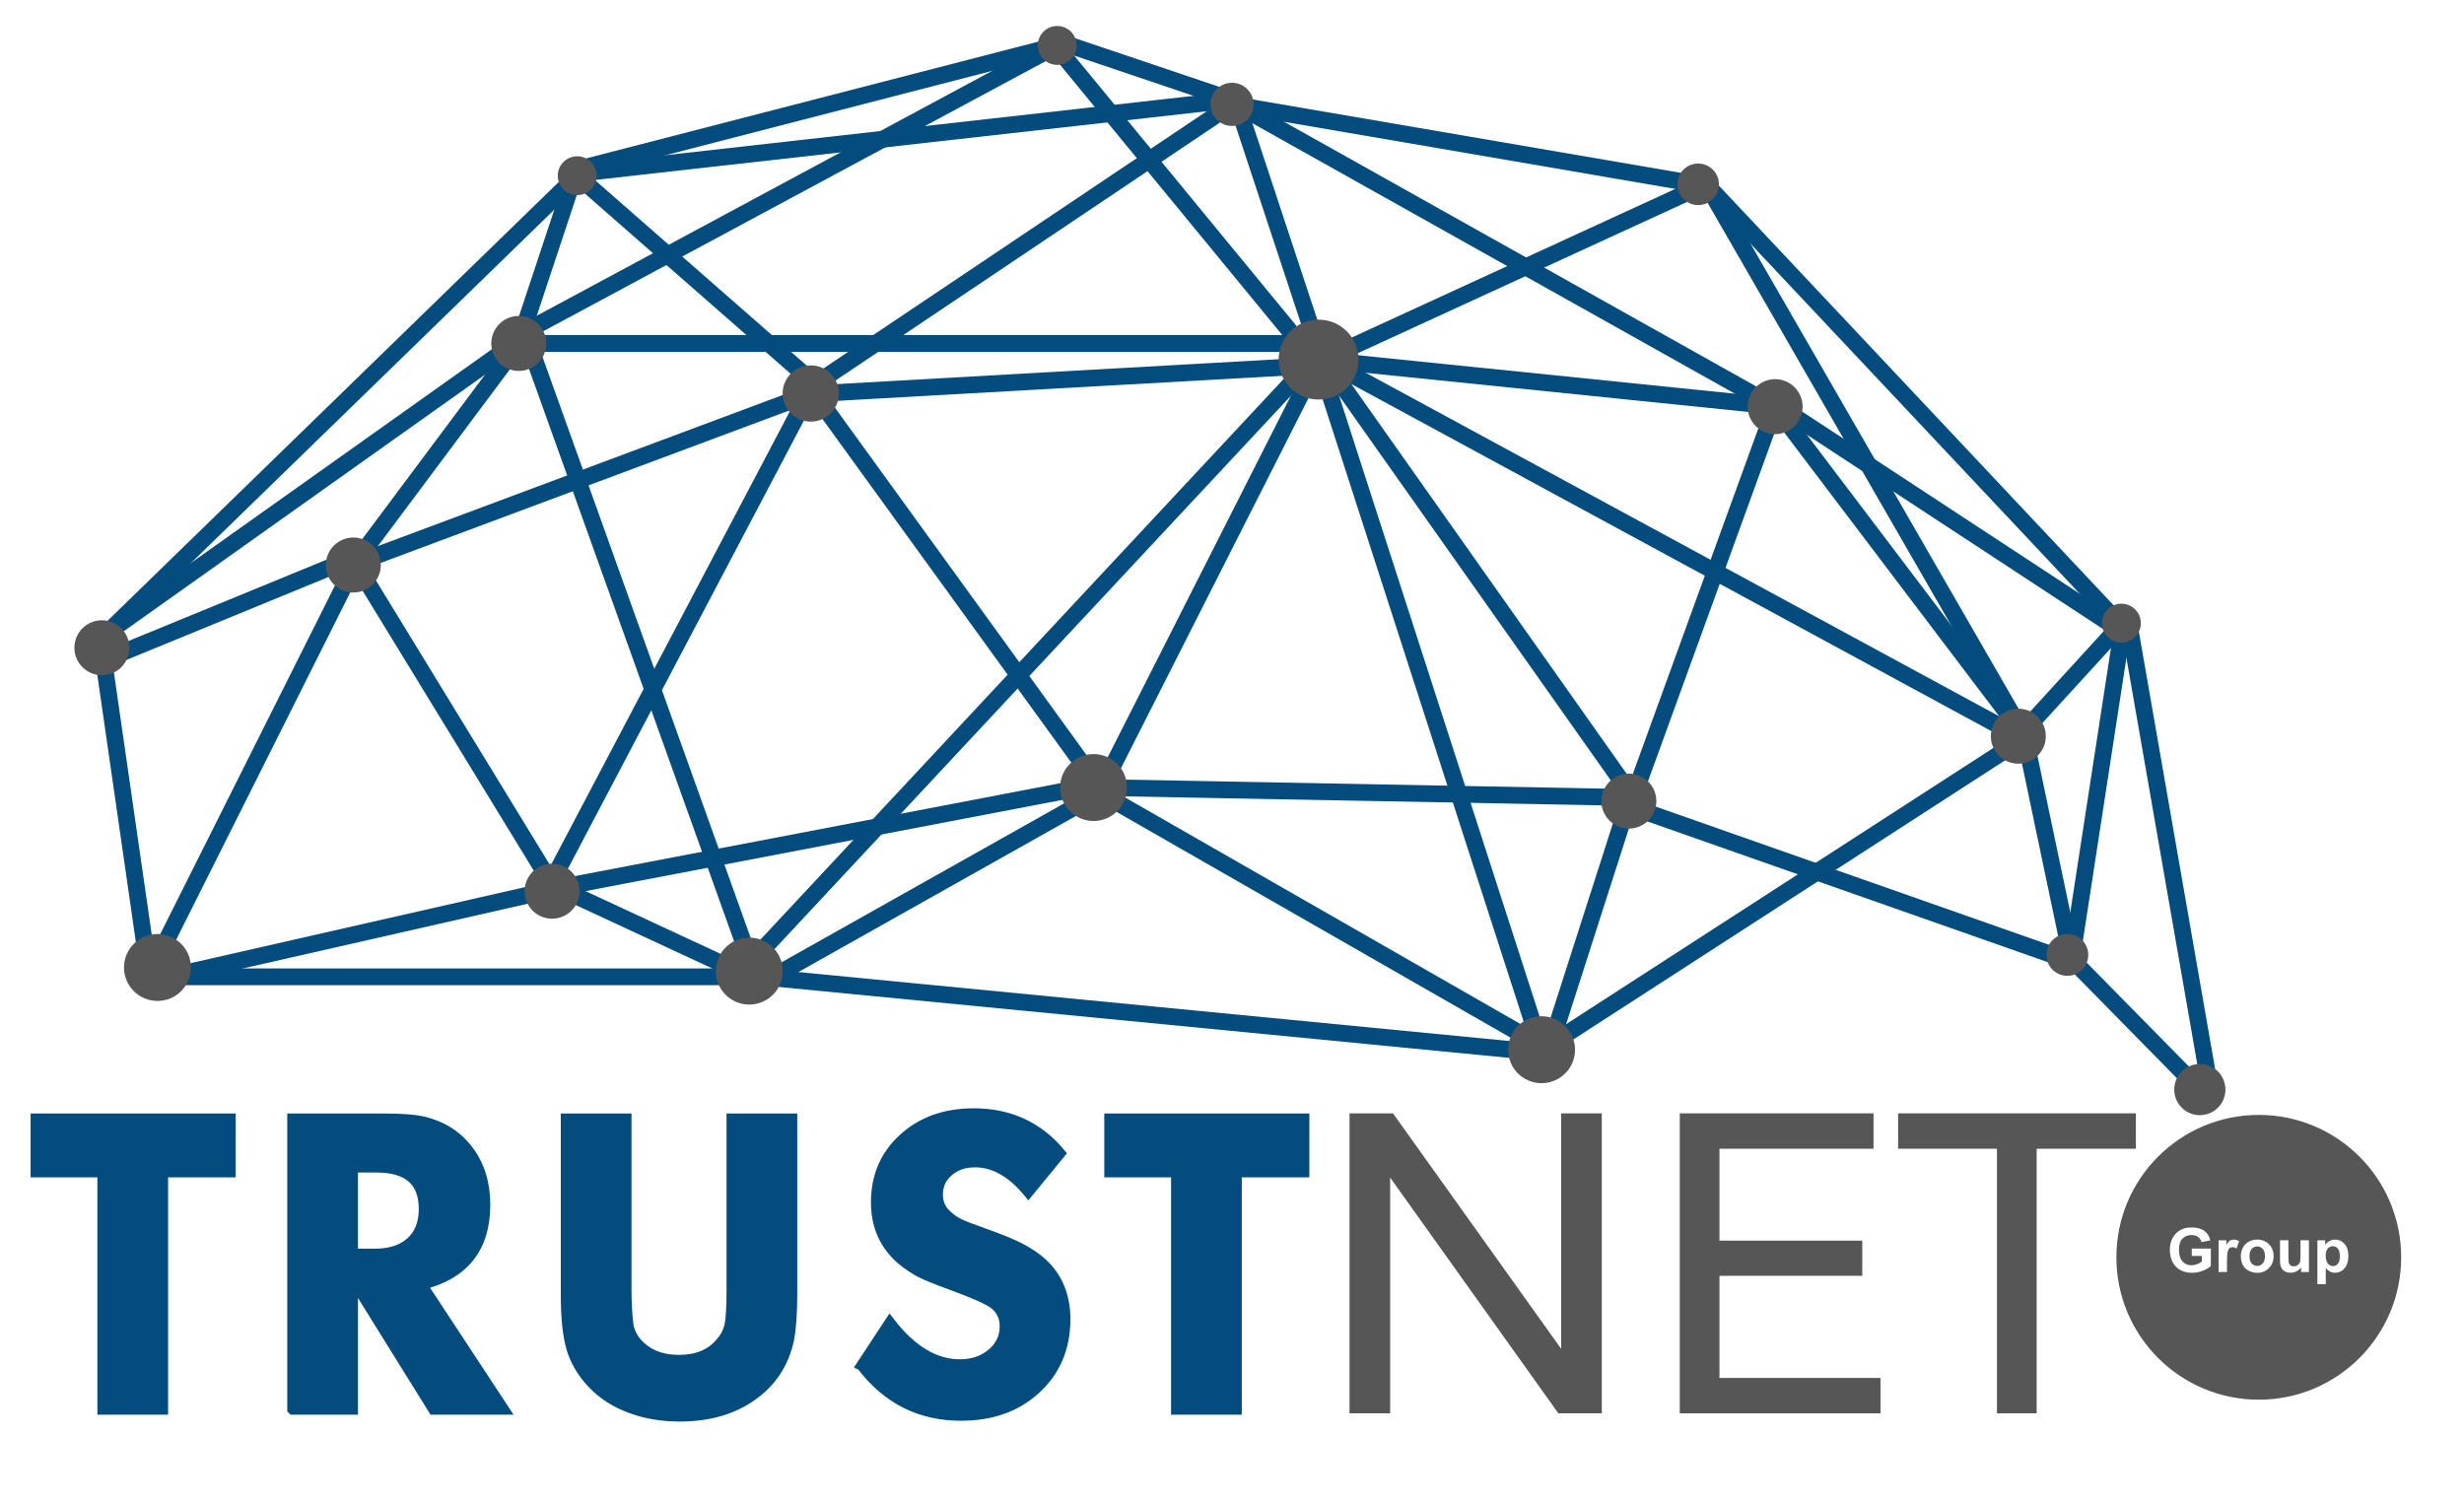 <?xml version="1.0" encoding="UTF-8"?>
<svg id="Layer_1" data-name="Layer 1" xmlns="http://www.w3.org/2000/svg" viewBox="0 0 882 538">
  <defs>
    <style>
      .cls-1 {
        fill: #565656;
      }

      .cls-1, .cls-2 {
        stroke-width: 0px;
      }

      .cls-3 {
        fill: none;
        stroke-linecap: round;
        stroke-linejoin: round;
        stroke-width: 6px;
      }

      .cls-3, .cls-4 {
        stroke: #034c7d;
      }

      .cls-4 {
        fill: #034c7d;
        stroke-miterlimit: 10;
        stroke-width: 4px;
      }

      .cls-2 {
        fill: #fff;
      }
    </style>
  </defs>
  <rect class="cls-2" width="882" height="538"/>
  <circle class="cls-1" cx="808.54" cy="450.07" r="50.97"/>
  <g>
    <path class="cls-4" d="M12.95,419.45v-18.86h69.41v18.86h-24.19v84.96h-21.31v-84.96H12.95Z"/>
    <path class="cls-4" d="M104.82,504.41v-103.82h32.54c6.24,0,10.85.34,13.82,1.01,6.81,1.54,12.24,4.95,16.27,10.22,4.03,5.28,6.05,11.76,6.05,19.44,0,15.36-7.58,24.87-22.75,28.51l29.38,44.64h-24.91l-29.09-46.8v46.8h-21.31ZM126.13,417.73v31.25h8.06c5.57,0,9.91-1.42,13.03-4.27,3.12-2.84,4.68-6.82,4.68-11.94,0-10.03-5.71-15.05-17.14-15.05h-8.64Z"/>
    <path class="cls-4" d="M283.38,400.59v62.78c0,6.72-.38,12.1-1.15,16.13-1.82,8.45-6.22,15.12-13.18,20.02-6.96,4.9-15.53,7.34-25.7,7.34-6.43,0-12.34-1.01-17.71-3.02-5.38-2.02-9.86-4.92-13.46-8.71-3.6-3.79-6.07-7.94-7.42-12.46-1.35-4.51-2.02-10.94-2.02-19.3v-62.78h21.31v60.91c0,4.71.22,8.83.65,12.38.43,3.55,2.3,6.62,5.62,9.22,3.31,2.59,7.56,3.89,12.74,3.89,6.43,0,11.38-2.02,14.83-6.05,1.82-2.02,2.97-4.2,3.46-6.55.48-2.35.72-6.65.72-12.89v-60.91h21.31Z"/>
    <path class="cls-4" d="M308.58,488.72l9.94-15.12c7.75,9.99,16.12,14.98,25.11,14.98,4.59,0,8.44-1.32,11.55-3.95,3.11-2.63,4.66-5.92,4.66-9.85,0-3.55-1.39-6.32-4.16-8.34-2.39-1.63-7.27-3.78-14.64-6.47-5.55-2.01-9.43-3.59-11.63-4.74-2.2-1.15-4.45-2.68-6.75-4.6-5.94-5.18-8.9-11.93-8.9-20.27,0-9.2,3.26-16.77,9.78-22.71,6.52-5.94,14.85-8.92,25.02-8.92,12.65,0,22.91,4.71,30.78,14.11l-11.23,13.68c-5.94-7.1-12.3-10.66-19.1-10.66-3.83,0-7.04,1.1-9.62,3.31-2.58,2.21-3.88,5.03-3.88,8.48,0,2.97,1.1,5.46,3.31,7.47,1.34,1.25,2.78,2.25,4.32,3.02,1.53.77,4.68,1.99,9.43,3.67s8.52,3.19,11.3,4.53c2.78,1.34,5.28,2.88,7.49,4.6,6.53,5.18,9.79,12.27,9.79,21.28,0,10.07-3.46,18.31-10.37,24.73-6.91,6.42-15.84,9.63-26.78,9.63-14.59,0-26.4-5.95-35.42-17.86Z"/>
    <path class="cls-4" d="M397.28,419.45v-18.86h69.41v18.86h-24.19v84.96h-21.31v-84.96h-23.9Z"/>
  </g>
  <path class="cls-1" d="M483.07,505.91v-107.37h15.56l60.2,84.3v-84.3h14.54v107.37h-15.56l-60.2-84.38v84.38h-14.54Z"/>
  <path class="cls-1" d="M601.28,505.91v-107.37h69.36v12.67h-55.15v32.89h51.12v12.6h-51.12v36.55h57.64v12.67h-71.85Z"/>
  <path class="cls-1" d="M714.82,505.91v-94.7h-35.38v-12.67h85.11v12.67h-35.52v94.7h-14.21Z"/>
  <line class="cls-3" x1="52.26" y1="341.37" x2="35.91" y2="228.01"/>
  <line class="cls-3" x1="38.47" y1="226.43" x2="207.32" y2="62.21"/>
  <line class="cls-3" x1="38.47" y1="226.43" x2="184.17" y2="122.94"/>
  <line class="cls-3" x1="40.51" y1="234.94" x2="118.47" y2="202.94"/>
  <line class="cls-3" x1="57.13" y1="341.52" x2="125.21" y2="205.69"/>
  <line class="cls-3" x1="132.09" y1="199.87" x2="290.21" y2="140.86"/>
  <line class="cls-3" x1="189.28" y1="122.94" x2="269.91" y2="347.96"/>
  <line class="cls-3" x1="130.38" y1="206.68" x2="195.54" y2="313.23"/>
  <line class="cls-3" x1="195.06" y1="319.02" x2="60.26" y2="349.66"/>
  <line class="cls-3" x1="264.17" y1="349.66" x2="60.26" y2="349.66"/>
  <line class="cls-3" x1="197.62" y1="315.28" x2="287.66" y2="144.32"/>
  <line class="cls-3" x1="200.6" y1="317.66" x2="387.4" y2="281.91"/>
  <line class="cls-3" x1="273.62" y1="351.36" x2="390.3" y2="285.74"/>
  <line class="cls-3" x1="269.91" y1="343.19" x2="470.06" y2="128.72"/>
  <line class="cls-3" x1="395.4" y1="284.72" x2="554.47" y2="375.87"/>
  <line class="cls-3" x1="272.34" y1="349.66" x2="550.38" y2="376.64"/>
  <line class="cls-3" x1="554.98" y1="373.83" x2="722" y2="265.83"/>
  <line class="cls-3" x1="579.49" y1="287.28" x2="739.06" y2="343.36"/>
  <line class="cls-3" x1="394.38" y1="281.91" x2="584.6" y2="285.49"/>
  <line class="cls-3" x1="391.44" y1="278.85" x2="294" y2="144.32"/>
  <line class="cls-3" x1="207.57" y1="60.38" x2="378.43" y2="16.26"/>
  <line class="cls-3" x1="441" y1="35.79" x2="205.83" y2="62.21"/>
  <line class="cls-3" x1="378.43" y1="14.68" x2="441" y2="35.79"/>
  <line class="cls-3" x1="468.43" y1="126.68" x2="380.26" y2="19.45"/>
  <line class="cls-3" x1="290.21" y1="138.56" x2="441" y2="37.36"/>
  <line class="cls-3" x1="205.83" y1="62.21" x2="293" y2="138.56"/>
  <line class="cls-3" x1="187.57" y1="118.88" x2="378.43" y2="16.26"/>
  <line class="cls-3" x1="126.47" y1="202.26" x2="185.7" y2="122.94"/>
  <line class="cls-3" x1="205.83" y1="62.21" x2="185.7" y2="122.94"/>
  <line class="cls-3" x1="473.87" y1="122.94" x2="189.28" y2="122.94"/>
  <line class="cls-3" x1="293" y1="140.86" x2="472" y2="130.79"/>
  <line class="cls-3" x1="611.15" y1="66.43" x2="756.68" y2="221.15"/>
  <line class="cls-3" x1="725.53" y1="260.47" x2="757.96" y2="224.98"/>
  <line class="cls-3" x1="199.06" y1="317.4" x2="268.51" y2="349.66"/>
  <line class="cls-3" x1="441" y1="37.36" x2="609.74" y2="66.3"/>
  <line class="cls-3" x1="472" y1="125.4" x2="443.66" y2="39.62"/>
  <line class="cls-3" x1="473.87" y1="128.72" x2="609.74" y2="66.3"/>
  <line class="cls-3" x1="442.38" y1="37.36" x2="635.42" y2="145.57"/>
  <line class="cls-3" x1="554.47" y1="375.87" x2="583.06" y2="286.77"/>
  <line class="cls-3" x1="635.42" y1="145.57" x2="584.6" y2="285.49"/>
  <line class="cls-3" x1="759.83" y1="224.38" x2="741.53" y2="343.36"/>
  <line class="cls-3" x1="724.77" y1="263.53" x2="741.53" y2="343.36"/>
  <line class="cls-3" x1="635.42" y1="145.57" x2="724.77" y2="263.53"/>
  <line class="cls-3" x1="611.15" y1="66.43" x2="724.77" y2="263.53"/>
  <line class="cls-3" x1="636.94" y1="145.57" x2="757.96" y2="224.98"/>
  <line class="cls-3" x1="741.53" y1="343.36" x2="787.44" y2="390.03"/>
  <line class="cls-3" x1="472" y1="128.72" x2="552.54" y2="378.05"/>
  <line class="cls-3" x1="394.38" y1="281.91" x2="472" y2="128.72"/>
  <line class="cls-3" x1="584.6" y1="285.49" x2="473.87" y2="128.72"/>
  <line class="cls-3" x1="722.47" y1="263.53" x2="473.87" y2="128.72"/>
  <line class="cls-3" x1="791.15" y1="390.03" x2="762.04" y2="223.06"/>
  <g>
    <path class="cls-2" d="M784.55,449.58v-2.64h6.83v6.25c-.66.64-1.63,1.21-2.89,1.7-1.26.49-2.54.73-3.83.73-1.64,0-3.07-.34-4.29-1.03-1.22-.69-2.14-1.67-2.75-2.96-.61-1.28-.92-2.67-.92-4.18,0-1.63.34-3.09,1.03-4.36s1.69-2.25,3.01-2.92c1.01-.52,2.26-.78,3.76-.78,1.95,0,3.47.41,4.57,1.23s1.8,1.95,2.12,3.39l-3.15.59c-.22-.77-.64-1.38-1.25-1.83-.61-.45-1.37-.67-2.29-.67-1.38,0-2.49.44-3.3,1.32-.82.88-1.23,2.18-1.23,3.91,0,1.86.41,3.26,1.24,4.19s1.91,1.4,3.25,1.4c.66,0,1.33-.13,2-.39.67-.26,1.24-.58,1.72-.95v-1.99h-3.63Z"/>
    <path class="cls-2" d="M797.16,455.35h-3.01v-11.37h2.79v1.62c.48-.76.91-1.27,1.29-1.51.38-.24.82-.36,1.3-.36.68,0,1.34.19,1.98.57l-.93,2.62c-.51-.33-.98-.49-1.41-.49s-.78.12-1.07.35-.52.65-.69,1.26c-.17.61-.25,1.88-.25,3.81v3.51Z"/>
    <path class="cls-2" d="M802.12,449.51c0-1,.25-1.97.74-2.9s1.19-1.65,2.09-2.14,1.91-.74,3.02-.74c1.72,0,3.13.56,4.23,1.67,1.1,1.12,1.65,2.53,1.65,4.24s-.55,3.15-1.67,4.28c-1.11,1.13-2.51,1.7-4.19,1.7-1.04,0-2.04-.24-2.98-.71-.95-.47-1.67-1.16-2.16-2.07s-.74-2.02-.74-3.33ZM805.21,449.67c0,1.13.27,1.99.8,2.59.54.6,1.2.9,1.98.9s1.44-.3,1.97-.9c.53-.6.8-1.47.8-2.61s-.27-1.97-.8-2.57c-.53-.6-1.19-.9-1.97-.9s-1.45.3-1.98.9c-.54.6-.8,1.46-.8,2.59Z"/>
    <path class="cls-2" d="M823.7,455.35v-1.7c-.41.61-.96,1.08-1.63,1.43s-1.39.52-2.14.52-1.45-.17-2.06-.5c-.61-.34-1.04-.81-1.32-1.41-.27-.61-.41-1.45-.41-2.52v-7.2h3.01v5.22c0,1.6.05,2.58.17,2.94.11.36.31.65.61.86.29.21.66.32,1.11.32.51,0,.97-.14,1.38-.42.41-.28.69-.63.84-1.05.15-.42.22-1.44.22-3.07v-4.8h3.01v11.37h-2.79Z"/>
    <path class="cls-2" d="M829.52,443.98h2.8v1.67c.36-.57.86-1.04,1.48-1.39.62-.36,1.31-.54,2.07-.54,1.32,0,2.44.52,3.36,1.55.92,1.04,1.38,2.48,1.38,4.33s-.46,3.38-1.39,4.43c-.93,1.05-2.05,1.58-3.37,1.58-.63,0-1.2-.12-1.71-.38-.51-.25-1.05-.68-1.61-1.28v5.73h-3.01v-15.7ZM832.5,449.47c0,1.28.25,2.22.76,2.83s1.12.92,1.85.92,1.28-.28,1.75-.84c.46-.56.7-1.48.7-2.76,0-1.19-.24-2.08-.72-2.66s-1.07-.87-1.78-.87-1.35.28-1.83.85c-.49.57-.73,1.41-.73,2.52Z"/>
  </g>
  <line class="cls-3" x1="636.94" y1="145.57" x2="472" y2="128.72"/>
  <circle class="cls-1" cx="36.47" cy="231.87" r="9.84"/>
  <circle class="cls-1" cx="185.7" cy="122.94" r="9.84"/>
  <circle class="cls-1" cx="126.47" cy="202.26" r="9.84"/>
  <circle class="cls-1" cx="197.62" cy="319.02" r="9.84"/>
  <circle class="cls-1" cx="290.21" cy="140.86" r="10.07"/>
  <circle class="cls-1" cx="472" cy="128.72" r="14.3"/>
  <circle class="cls-1" cx="635.42" cy="145.57" r="9.84"/>
  <circle class="cls-1" cx="722.47" cy="263.53" r="9.84"/>
  <circle class="cls-1" cx="583.06" cy="286.77" r="9.84"/>
  <circle class="cls-1" cx="740.01" cy="341.82" r="7.49"/>
  <circle class="cls-1" cx="56.37" cy="346.32" r="11.98"/>
  <circle class="cls-1" cx="268.2" cy="347.62" r="11.98"/>
  <circle class="cls-1" cx="391.44" cy="281.91" r="11.98"/>
  <circle class="cls-1" cx="551.81" cy="375.76" r="11.98"/>
  <circle class="cls-1" cx="787.44" cy="390.03" r="9.16"/>
  <circle class="cls-1" cx="759.36" cy="223.06" r="6.96"/>
  <circle class="cls-1" cx="607.86" cy="65.98" r="7.44"/>
  <circle class="cls-1" cx="378.43" cy="16.26" r="6.96"/>
  <circle class="cls-1" cx="441" cy="37.36" r="7.73"/>
  <circle class="cls-1" cx="206.61" cy="62.9" r="6.96"/>
</svg>
